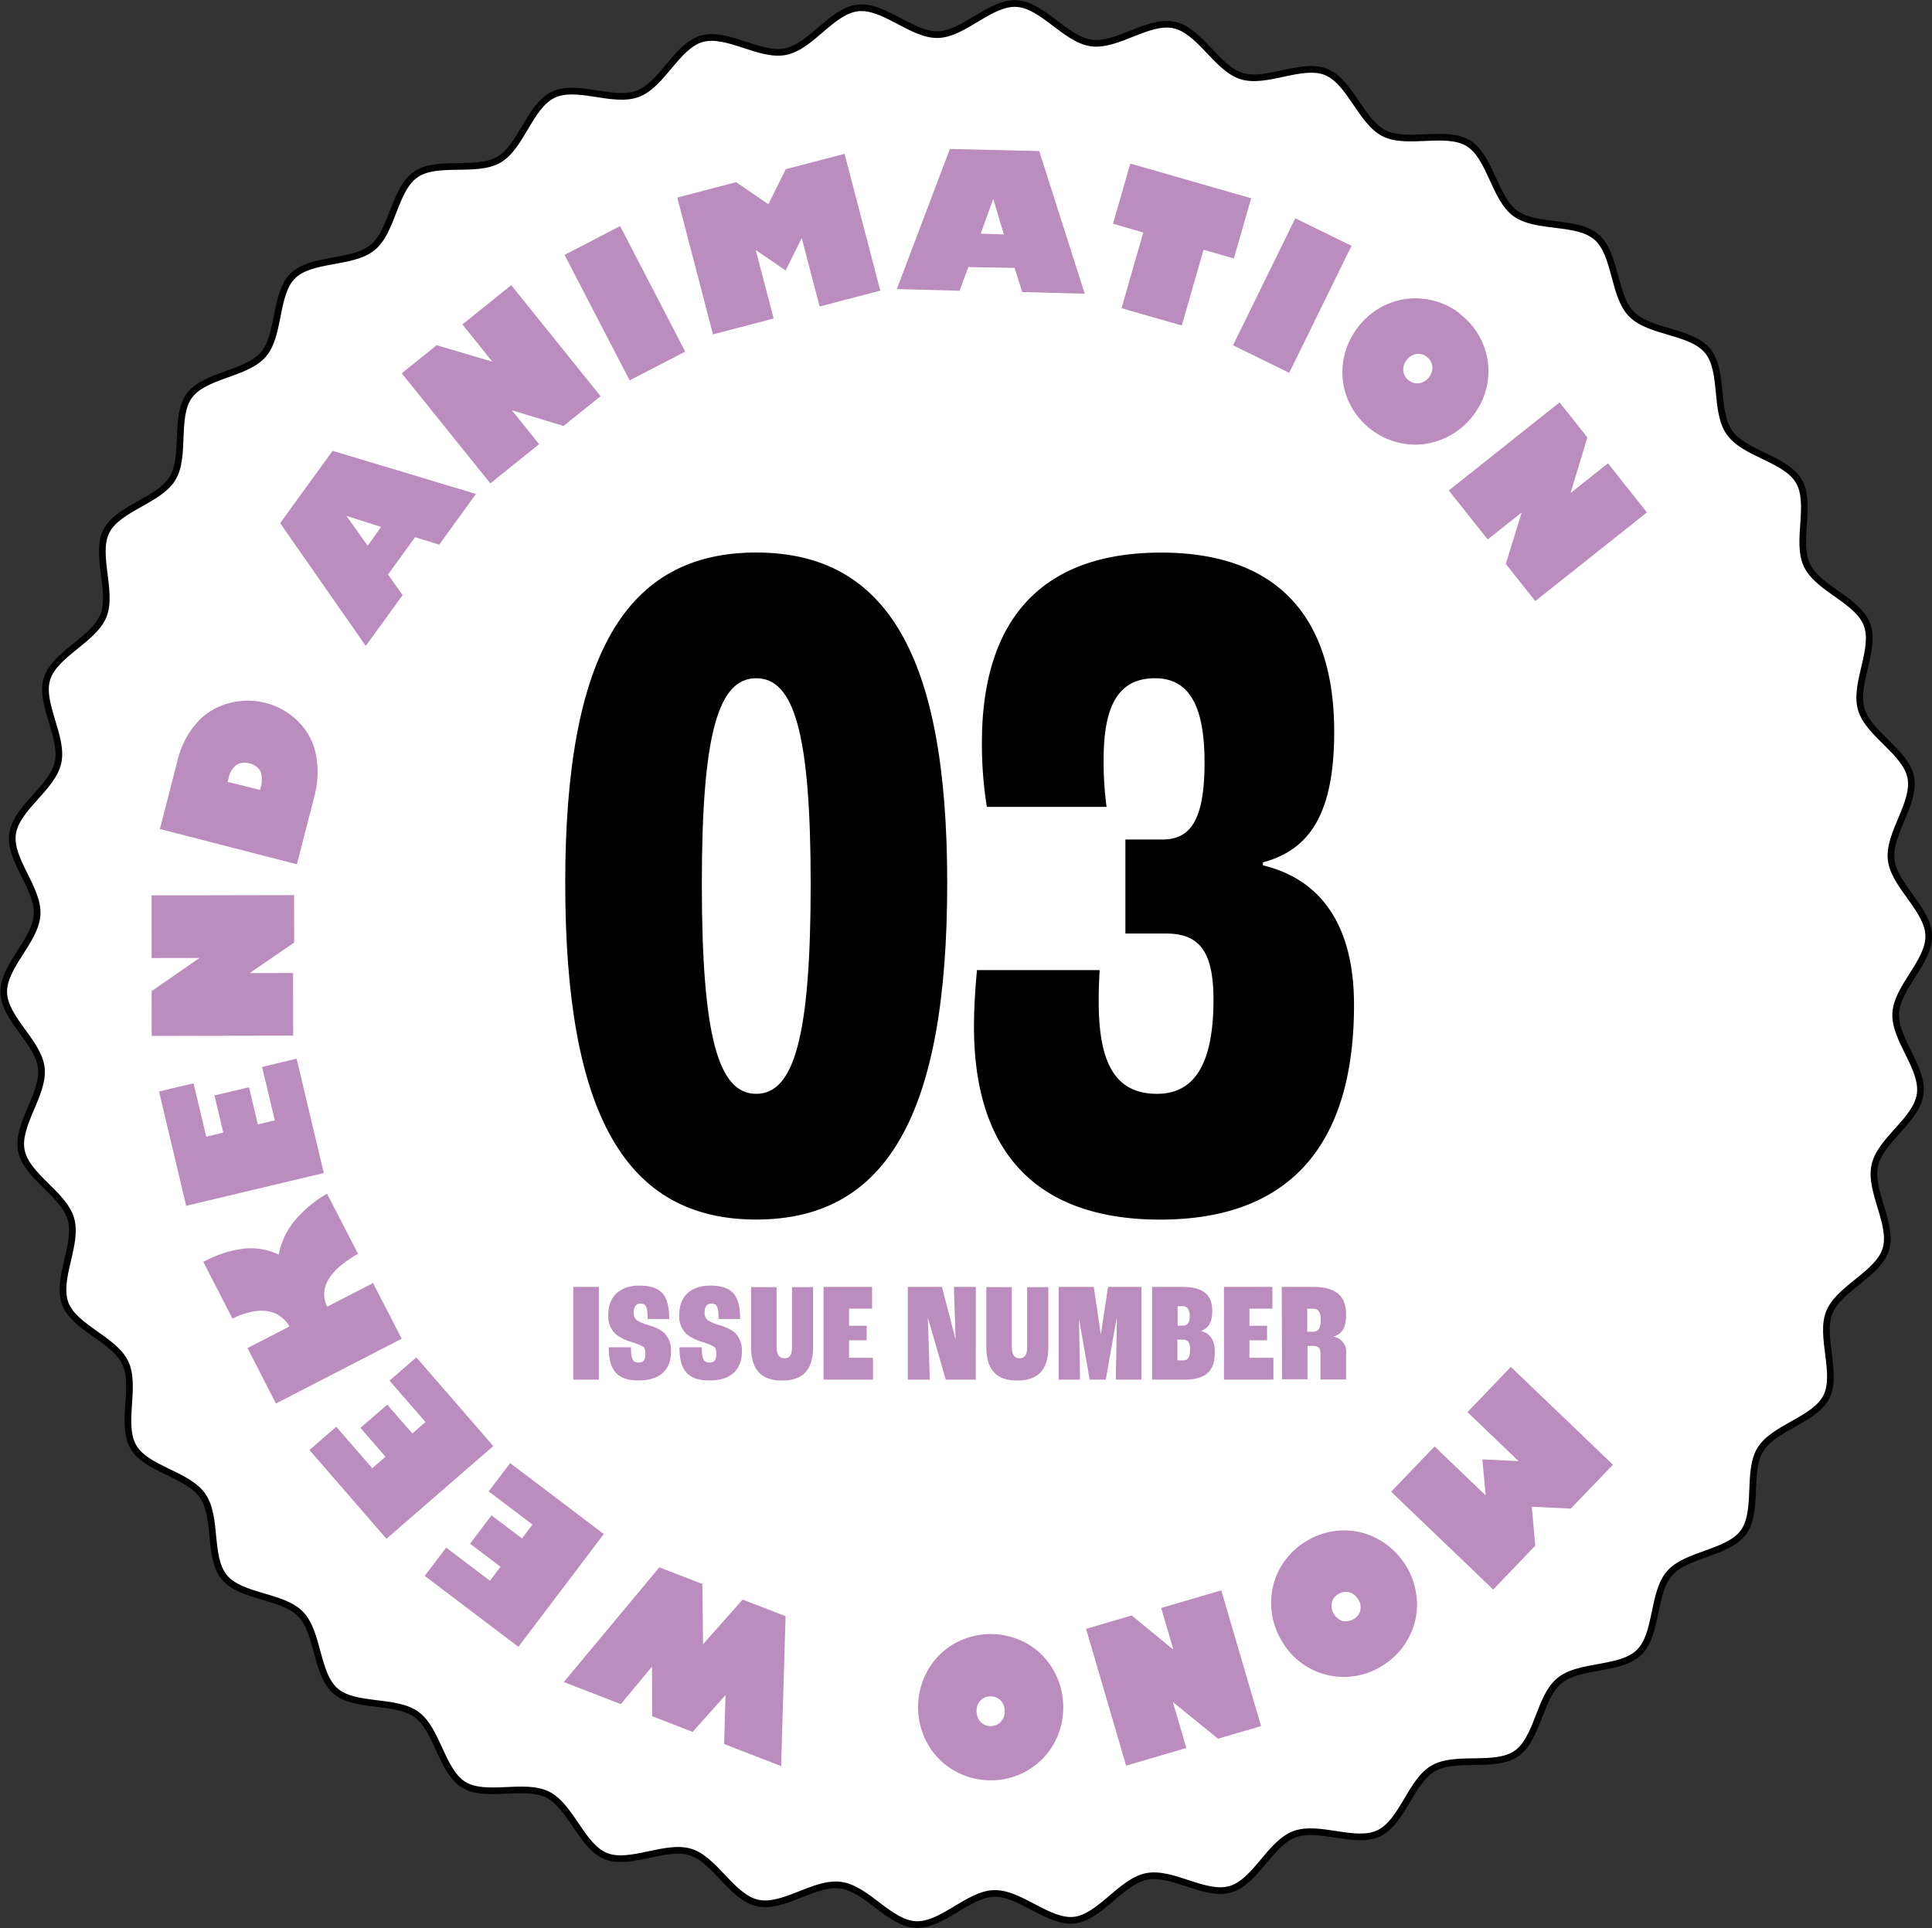 <svg xmlns="http://www.w3.org/2000/svg" xmlns:xlink="http://www.w3.org/1999/xlink" width="102.13mm" height="101.93mm" viewBox="0 0 289.51 288.94"><rect x="0" y="0" width="289.51" height="288.94" fill="#333333" stroke="none"/><defs><style>.cls-1,.cls-4{fill:none;}.cls-2{clip-path:url(#clip-path);}.cls-3{fill:#fff;}.cls-4{stroke:#000;}.cls-5{fill:#bb8dbe;}</style><clipPath id="clip-path" transform="translate(-27.45 -27.98)"><rect class="cls-1" x="27.57" y="28.13" width="289.28" height="288.64" transform="translate(-33.43 303.25) rotate(-77.5)"/></clipPath></defs><g id="レイヤー_2" data-name="レイヤー 2"><g id="レイヤー_1-2" data-name="レイヤー 1"><g class="cls-2"><path class="cls-3" d="M203.41,31.73c3.85.85,6.39,6.5,10.1,7.65s9.05-2.07,12.65-.62,5.24,7.46,8.71,9.2,9.27-.54,12.59,1.48,3.92,8.22,7.06,10.52,9.22,1,12.17,3.55,2.5,8.75,5.23,11.54,8.92,2.49,11.41,5.5,1,9,3.27,12.24S295,96.7,297,100.08s-.46,9.08,1.22,12.61,7.64,5.24,9,8.9-1.95,8.87-.87,12.64,6.67,6.41,7.43,10.25-3.39,8.43-2.94,12.33,5.51,7.42,5.63,11.35-4.74,7.73-4.95,11.66,4.21,8.22,3.67,12.12-5.95,6.84-6.8,10.69,2.79,8.87,1.65,12.57-7,5.84-8.46,9.43,1.3,9.2-.44,12.67-7.87,4.59-9.9,7.9-.24,9.28-2.54,12.42-8.52,3.21-11.08,6.15-1.76,9.1-4.55,11.83-8.93,1.76-11.94,4.24-3.23,8.69-6.44,10.92-9.09.27-12.47,2.23-4.6,8-8.13,9.71-9-1.22-12.67.16-5.85,7.17-9.62,8.25-8.68-2.69-12.52-1.93-7,6.11-10.85,6.55-8.11-4.09-12-4-7.86,4.88-11.79,4.66-7.3-5.37-11.21-5.9S144.86,314,141,313.17s-6.4-6.51-10.1-7.65-9.06,2.06-12.66.62-5.24-7.46-8.71-9.21-9.26.55-12.58-1.48-3.93-8.22-7.07-10.52-9.22-1-12.16-3.54-2.51-8.75-5.24-11.54-8.92-2.49-11.41-5.5-1-9-3.27-12.24-8.39-3.92-10.36-7.29.46-9.09-1.22-12.62-7.64-5.23-9-8.89,1.94-8.87.86-12.64-6.67-6.41-7.43-10.26,3.39-8.42,3-12.32-5.52-7.42-5.64-11.35,4.74-7.73,5-11.66-4.22-8.23-3.68-12.13,5.95-6.84,6.81-10.69-2.8-8.86-1.65-12.56,7-5.84,8.45-9.44-1.3-9.19.44-12.66,7.87-4.59,9.91-7.91.23-9.27,2.53-12.41,8.52-3.21,11.08-6.16S68.56,72,71.35,69.3s8.93-1.76,11.94-4.24,3.23-8.69,6.44-10.92,9.09-.27,12.47-2.23,4.6-8,8.13-9.72,9,1.23,12.68-.15,5.85-7.18,9.61-8.25,8.68,2.69,12.53,1.93,6.94-6.11,10.84-6.55,8.11,4.09,12,4,7.85-4.87,11.78-4.66,7.31,5.37,11.21,5.91,8.54-3.52,12.39-2.66" transform="translate(-27.45 -27.98)"/><path class="cls-4" d="M203.41,31.73c3.85.85,6.39,6.5,10.1,7.65s9.05-2.07,12.65-.62,5.24,7.46,8.71,9.2,9.27-.54,12.59,1.48,3.92,8.22,7.06,10.52,9.22,1,12.17,3.55,2.5,8.75,5.23,11.54,8.92,2.49,11.41,5.5,1,9,3.27,12.24S295,96.7,297,100.08s-.46,9.08,1.22,12.61,7.64,5.24,9,8.9-1.95,8.87-.87,12.64,6.67,6.41,7.43,10.25-3.39,8.43-2.94,12.33,5.51,7.42,5.63,11.35-4.74,7.73-4.95,11.66,4.21,8.22,3.67,12.12-5.95,6.84-6.8,10.69,2.79,8.87,1.65,12.57-7,5.84-8.46,9.43,1.3,9.2-.44,12.67-7.87,4.59-9.9,7.9-.24,9.28-2.54,12.42-8.52,3.21-11.08,6.15-1.76,9.1-4.55,11.83-8.93,1.76-11.94,4.24-3.23,8.69-6.44,10.92-9.09.27-12.47,2.23-4.6,8-8.13,9.71-9-1.22-12.67.16-5.85,7.17-9.62,8.25-8.68-2.69-12.52-1.93-7,6.11-10.85,6.55-8.11-4.09-12-4-7.86,4.88-11.79,4.66-7.3-5.37-11.21-5.9S144.86,314,141,313.17s-6.4-6.51-10.1-7.65-9.06,2.06-12.66.62-5.24-7.46-8.71-9.21-9.26.55-12.58-1.48-3.93-8.22-7.07-10.52-9.22-1-12.16-3.54-2.51-8.75-5.24-11.54-8.92-2.49-11.41-5.5-1-9-3.27-12.24-8.39-3.92-10.36-7.29.46-9.09-1.22-12.62-7.64-5.23-9-8.89,1.94-8.87.86-12.64-6.67-6.41-7.43-10.26,3.39-8.42,3-12.32-5.52-7.42-5.64-11.35,4.74-7.73,5-11.66-4.22-8.23-3.68-12.13,5.95-6.84,6.81-10.69-2.8-8.86-1.65-12.56,7-5.84,8.45-9.44-1.3-9.19.44-12.66,7.87-4.59,9.91-7.91.23-9.27,2.53-12.41,8.52-3.21,11.08-6.16S68.56,72,71.35,69.3s8.93-1.76,11.94-4.24,3.23-8.69,6.44-10.92,9.09-.27,12.47-2.23,4.6-8,8.13-9.72,9,1.23,12.68-.15,5.85-7.18,9.61-8.25,8.68,2.69,12.53,1.93,6.94-6.11,10.84-6.55,8.11,4.09,12,4,7.85-4.87,11.78-4.66,7.31,5.37,11.21,5.91S199.56,30.87,203.41,31.73Z" transform="translate(-27.45 -27.98)"/><polygon class="cls-5" points="235.38 226.08 229.54 225.8 230.06 231.63 223.76 238.21 208.46 223.55 214.97 216.76 222.63 224.1 222.13 218.7 227.55 218.96 219.9 211.62 226.4 204.84 241.7 219.5 235.38 226.08"/><path class="cls-5" d="M234.41,277.72a10.72,10.72,0,0,1-5.49,1.56,10.58,10.58,0,0,1-5.41-1.41,10.73,10.73,0,0,1-4-4,11,11,0,0,1-1.58-5.46,10.63,10.63,0,0,1,1.35-5.45,10.92,10.92,0,0,1,4-4.07,10.75,10.75,0,0,1,5.48-1.56,10.48,10.48,0,0,1,5.41,1.42,11.28,11.28,0,0,1,5.62,9.4,10.47,10.47,0,0,1-1.35,5.44,10.64,10.64,0,0,1-4,4.1m-3.47-10a2.17,2.17,0,0,0-1.34-1.08,2.05,2.05,0,0,0-1.6.24,2,2,0,0,0-1,1.29,2.22,2.22,0,0,0,.3,1.7,2.27,2.27,0,0,0,1.32,1.07,2.25,2.25,0,0,0,.82,0,2.15,2.15,0,0,0,.82-.3,2,2,0,0,0,1-1.3,2.21,2.21,0,0,0-.3-1.67" transform="translate(-27.45 -27.98)"/><polygon class="cls-5" points="182.52 260.56 175.84 255.14 175.78 255.15 177.77 261.95 168.75 264.6 162.75 244.1 169.58 242.09 175.76 247.16 175.81 247.14 174 240.97 183.01 238.33 188.97 258.67 182.52 260.56"/><path class="cls-5" d="M176.28,294.77a10.81,10.81,0,0,1-5.56-1.29,10.51,10.51,0,0,1-4.07-3.84,11.22,11.22,0,0,1-.36-11,10.49,10.49,0,0,1,3.8-4.13,11.1,11.1,0,0,1,11-.37,10.5,10.5,0,0,1,4.06,3.85,11.32,11.32,0,0,1,.39,11,10.66,10.66,0,0,1-3.8,4.12,10.81,10.81,0,0,1-5.48,1.67M178,284.35a2.27,2.27,0,0,0-.65-1.59,2.08,2.08,0,0,0-1.53-.56,2,2,0,0,0-1.48.67,2.21,2.21,0,0,0-.55,1.63,2.36,2.36,0,0,0,.19.89,1.82,1.82,0,0,0,.46.68,2,2,0,0,0,.68.44,2.27,2.27,0,0,0,.87.14,2,2,0,0,0,1.46-.68,2.18,2.18,0,0,0,.55-1.62" transform="translate(-27.45 -27.98)"/><polygon class="cls-5" points="108.51 261.36 108.72 254.02 103.8 259.54 97.72 257.19 97.7 249.76 93.03 255.38 84.48 252.07 98.8 234.88 105.25 237.37 105.35 246.41 111.28 239.71 117.72 242.2 117.05 264.67 108.51 261.36"/><polygon class="cls-5" points="63.64 236.16 66.86 231.92 73.42 236.89 75 234.79 70.44 231.34 73.65 227.09 78.22 230.55 79.79 228.47 73.23 223.5 76.45 219.26 90.48 229.89 77.68 246.79 63.64 236.16"/><polygon class="cls-5" points="46.37 217.3 50.39 213.81 55.78 220.03 57.77 218.31 54.01 213.98 58.03 210.5 61.79 214.82 63.76 213.11 58.37 206.9 62.39 203.41 73.92 216.71 57.91 230.6 46.37 217.3"/><path class="cls-5" d="M64.54,230l6.29-3.24a4.92,4.92,0,0,0-1.44-1.56,4.45,4.45,0,0,0-1.93-.74,6.81,6.81,0,0,0-2.39.13,11.62,11.62,0,0,0-2.78,1l-4.37-8.5a17.1,17.1,0,0,1,6.13-2,9.73,9.73,0,0,1,5.17.91,11.18,11.18,0,0,1,2.24-4.9,17.66,17.66,0,0,1,5-4.23l4.64,9q-6.57,3.78-4.63,7.93l6.88-3.54,4.3,8.34-18.85,9.71Z" transform="translate(-27.45 -27.98)"/><polygon class="cls-5" points="23.83 163.57 29 162.34 30.91 170.34 33.46 169.73 32.14 164.16 37.31 162.93 38.64 168.5 41.18 167.89 39.27 159.89 44.45 158.65 48.52 175.79 27.9 180.7 23.83 163.57"/><polygon class="cls-5" points="22.72 148.53 29.8 143.62 29.8 143.56 22.72 143.57 22.71 134.18 44.07 134.14 44.08 141.26 37.48 145.78 37.49 145.83 43.92 145.82 43.93 155.2 22.73 155.24 22.72 148.53"/><path class="cls-5" d="M54.06,141.91a13.13,13.13,0,0,1,2.8-5.52,9.62,9.62,0,0,1,4.78-3,10.72,10.72,0,0,1,5.62-.06,10.41,10.41,0,0,1,4.92,2.82,9.53,9.53,0,0,1,2.63,5,14.07,14.07,0,0,1-.28,6.28l-2.59,10.07-20.53-5.28Zm12.36,4.44.06-.24a3.92,3.92,0,0,0,0-2.52,2.33,2.33,0,0,0-1.69-1.21,2.3,2.3,0,0,0-1.93.25,3.22,3.22,0,0,0-1.16,2l-.13.52Z" transform="translate(-27.45 -27.98)"/><path class="cls-5" d="M77.29,95.54,98.77,102l-5.5,7.6-3.62-1.11-4.05,5.58,2.18,3.1-5.52,7.61-12.83-18.4Zm5.26,14.22,2-2.82-5.19-1.65,0,0Z" transform="translate(-27.45 -27.98)"/><polygon class="cls-5" points="65.43 51.73 73.68 54.17 73.73 54.14 69.29 48.62 76.61 42.73 90 59.37 84.45 63.83 76.81 61.52 76.76 61.55 80.79 66.56 73.48 72.44 60.2 55.94 65.43 51.73"/><rect class="cls-5" x="116.4" y="62.83" width="9.38" height="21.19" transform="translate(-47.66 36.03) rotate(-27.42)"/><polygon class="cls-5" points="110.31 27.3 115.14 30.6 117.75 25.35 126.56 23.05 131.91 43.56 122.82 45.93 120.14 35.67 117.73 40.53 113.25 37.47 115.93 47.73 106.84 50.11 101.49 29.6 110.31 27.3"/><path class="cls-5" d="M183.18,50.62,190,72l-9.38-.26-1.13-3.61L172.56,68l-1.32,3.55-9.4-.25,7.95-21ZM174.41,63l3.47.1-1.57-5.23h-.05Z" transform="translate(-27.45 -27.98)"/><polygon class="cls-5" points="187.49 29.71 184.89 38.73 180.35 37.43 177.09 48.78 168.06 46.19 171.32 34.84 166.78 33.53 169.38 24.51 187.49 29.71"/><rect class="cls-5" x="210.49" y="67.57" width="21.2" height="9.38" transform="translate(31.4 210.96) rotate(-63.87)"/><path class="cls-5" d="M246.18,75a10.8,10.8,0,0,1,3.5,4.52A10.54,10.54,0,0,1,250.4,85a10.85,10.85,0,0,1-2.18,5.22,11,11,0,0,1-4.48,3.51,10.54,10.54,0,0,1-5.55.8,11.1,11.1,0,0,1-8.77-6.68,10.6,10.6,0,0,1-.71-5.55,11.1,11.1,0,0,1,2.21-5.26,11,11,0,0,1,4.42-3.48,10.56,10.56,0,0,1,5.54-.79,10.8,10.8,0,0,1,5.3,2.17m-7.94,7a2.19,2.19,0,0,0-.5,1.65,2,2,0,0,0,.82,1.39,2.06,2.06,0,0,0,1.56.43,2.26,2.26,0,0,0,1.47-.91,2.58,2.58,0,0,0,.41-.81,2.17,2.17,0,0,0,.08-.83,2.07,2.07,0,0,0-.26-.77,2,2,0,0,0-.58-.65,2,2,0,0,0-1.56-.4,2.18,2.18,0,0,0-1.44.9" transform="translate(-27.45 -27.98)"/><polygon class="cls-5" points="237.87 65.56 235.37 73.8 235.4 73.84 240.95 69.43 246.79 76.79 230.06 90.08 225.64 84.51 228 76.88 227.97 76.84 222.93 80.84 217.1 73.5 233.7 60.3 237.87 65.56"/></g><path d="M112.15,160.31c0-34,9-49.53,28.62-49.53s28.62,15.57,28.62,49.53c0,34.56-9,50.43-28.62,50.43S112.15,194.87,112.15,160.31Zm36.78.15c0-22.69-2.52-30.84-8.16-30.84s-8.15,8.15-8.15,30.84c0,23,2.52,31.44,8.15,31.44S148.93,183.45,148.93,160.46Z" transform="translate(-27.45 -27.98)"/><path d="M173.4,181.82c0-3.41.3-6.82.45-8.46h18.38c-.14,2.53-.14,4-.14,4.75,0,9.49,2.67,13.79,8.75,13.79,5.48,0,8.45-4.3,8.45-14.09,0-7.41-2.23-9.93-7.12-9.93h-6.08V153.79h5.49c4.15,0,6.37-2.67,6.37-11.57,0-8.3-2.22-12.6-7.41-12.6-5.34,0-7.71,3.85-7.71,12.16a50.49,50.49,0,0,0,.44,7.12H175.33a59.24,59.24,0,0,1-.74-9.63c0-18.69,9.19-28.48,26.84-28.48,17,0,25.95,9.2,25.95,26.84,0,11.87-3.41,17.65-10.68,19.58v.45c9.2,2.22,13.65,9.63,13.65,20.91,0,21.35-9.94,32.18-29.07,32.18C182.89,210.74,173.4,200.8,173.4,181.82Z" transform="translate(-27.45 -27.98)"/><path class="cls-5" d="M113.35,220.83h3.84v13.9h-3.84Z" transform="translate(-27.45 -27.98)"/><path class="cls-5" d="M118.67,229.89H122c0,1.78.27,2.28,1.16,2.28.72,0,1-.44,1-1.26s-.15-1-.48-1.19a9,9,0,0,0-1.76-.67,7,7,0,0,1-2.19-1.12,3.66,3.66,0,0,1-1.12-3c0-2.58,1.67-4.29,4.62-4.29,3.42,0,4.5,1.56,4.5,5h-3.23c0-1.88-.3-2.31-1.08-2.31-.61,0-1,.47-1,1.21a1.49,1.49,0,0,0,.42,1.27,7.32,7.32,0,0,0,1.86.78,6.21,6.21,0,0,1,2.22,1.08,3.73,3.73,0,0,1,1.08,2.89c0,2.58-1.57,4.29-4.8,4.29C119.58,234.9,118.67,232.89,118.67,229.89Z" transform="translate(-27.45 -27.98)"/><path class="cls-5" d="M129.27,229.89h3.35c0,1.78.28,2.28,1.17,2.28.71,0,1-.44,1-1.26s-.15-1-.49-1.19a8.6,8.6,0,0,0-1.75-.67,7.2,7.2,0,0,1-2.2-1.12,3.69,3.69,0,0,1-1.11-3c0-2.58,1.66-4.29,4.62-4.29,3.42,0,4.5,1.56,4.5,5h-3.23c0-1.88-.3-2.31-1.08-2.31-.61,0-1,.47-1,1.21a1.49,1.49,0,0,0,.42,1.27,7.16,7.16,0,0,0,1.86.78,6.38,6.38,0,0,1,2.22,1.08,3.73,3.73,0,0,1,1.07,2.89c0,2.58-1.56,4.29-4.79,4.29C130.17,234.9,129.27,232.89,129.27,229.89Z" transform="translate(-27.45 -27.98)"/><path class="cls-5" d="M140,229.87v-9h3.82v8.94c0,1.22.43,1.73,1.19,1.73s1.12-.51,1.12-1.73v-8.94h3.16v9c0,3.47-1.6,5-4.64,5S140,233.34,140,229.87Z" transform="translate(-27.45 -27.98)"/><path class="cls-5" d="M150.86,220.83h7.27v3.27h-3.45v2.56h2.64v2.18h-2.64v2.62h3.59v3.27h-7.41Z" transform="translate(-27.45 -27.98)"/><path class="cls-5" d="M163.49,220.83h5.11l2.05,7.9h0l-.26-7.9h3.28v13.9h-4.5l-2.68-9.3h0l.29,9.3h-3.29Z" transform="translate(-27.45 -27.98)"/><path class="cls-5" d="M175.25,229.87v-9h3.82v8.94c0,1.22.42,1.73,1.18,1.73s1.12-.51,1.12-1.73v-8.94h3.17v9c0,3.47-1.61,5-4.65,5S175.25,233.34,175.25,229.87Z" transform="translate(-27.45 -27.98)"/><path class="cls-5" d="M186.1,220.83h5.25l1.06,7.14h0l1.08-7.14h5v13.9h-3.84l.17-9.11h-.06l-1.61,9.11h-2.41l-1.6-9.11h0l.15,9.11H186.1Z" transform="translate(-27.45 -27.98)"/><path class="cls-5" d="M200.09,220.83h4.5c3.36,0,4.52,1.33,4.52,3.61,0,1.54-.46,2.6-1.73,3v0c1.54.36,2.11,1.52,2.11,3.22,0,2.64-1.18,4.07-4.56,4.07h-4.84Zm4.56,5.81c.74,0,1.08-.4,1.08-1.42s-.36-1.5-1.12-1.5h-.69v2.92Zm.13,5.2c.74,0,1-.49,1-1.67,0-1-.32-1.44-1.1-1.44h-.8v3.11Z" transform="translate(-27.45 -27.98)"/><path class="cls-5" d="M210.86,220.83h7.26v3.27h-3.44v2.56h2.64v2.18h-2.64v2.62h3.59v3.27h-7.41Z" transform="translate(-27.45 -27.98)"/><path class="cls-5" d="M219.52,220.83h4.64c3.59,0,5,1.41,5,4.16,0,1.8-.48,2.88-1.92,3.3v0a2.26,2.26,0,0,1,1.92,2.53v3.89h-3.84V230.8c0-.8-.34-1.12-1.08-1.12h-.86v5h-3.82Zm4.62,6.72c.82,0,1.22-.45,1.22-1.73s-.38-1.72-1.24-1.72h-.78v3.45Z" transform="translate(-27.45 -27.98)"/></g></g></svg>